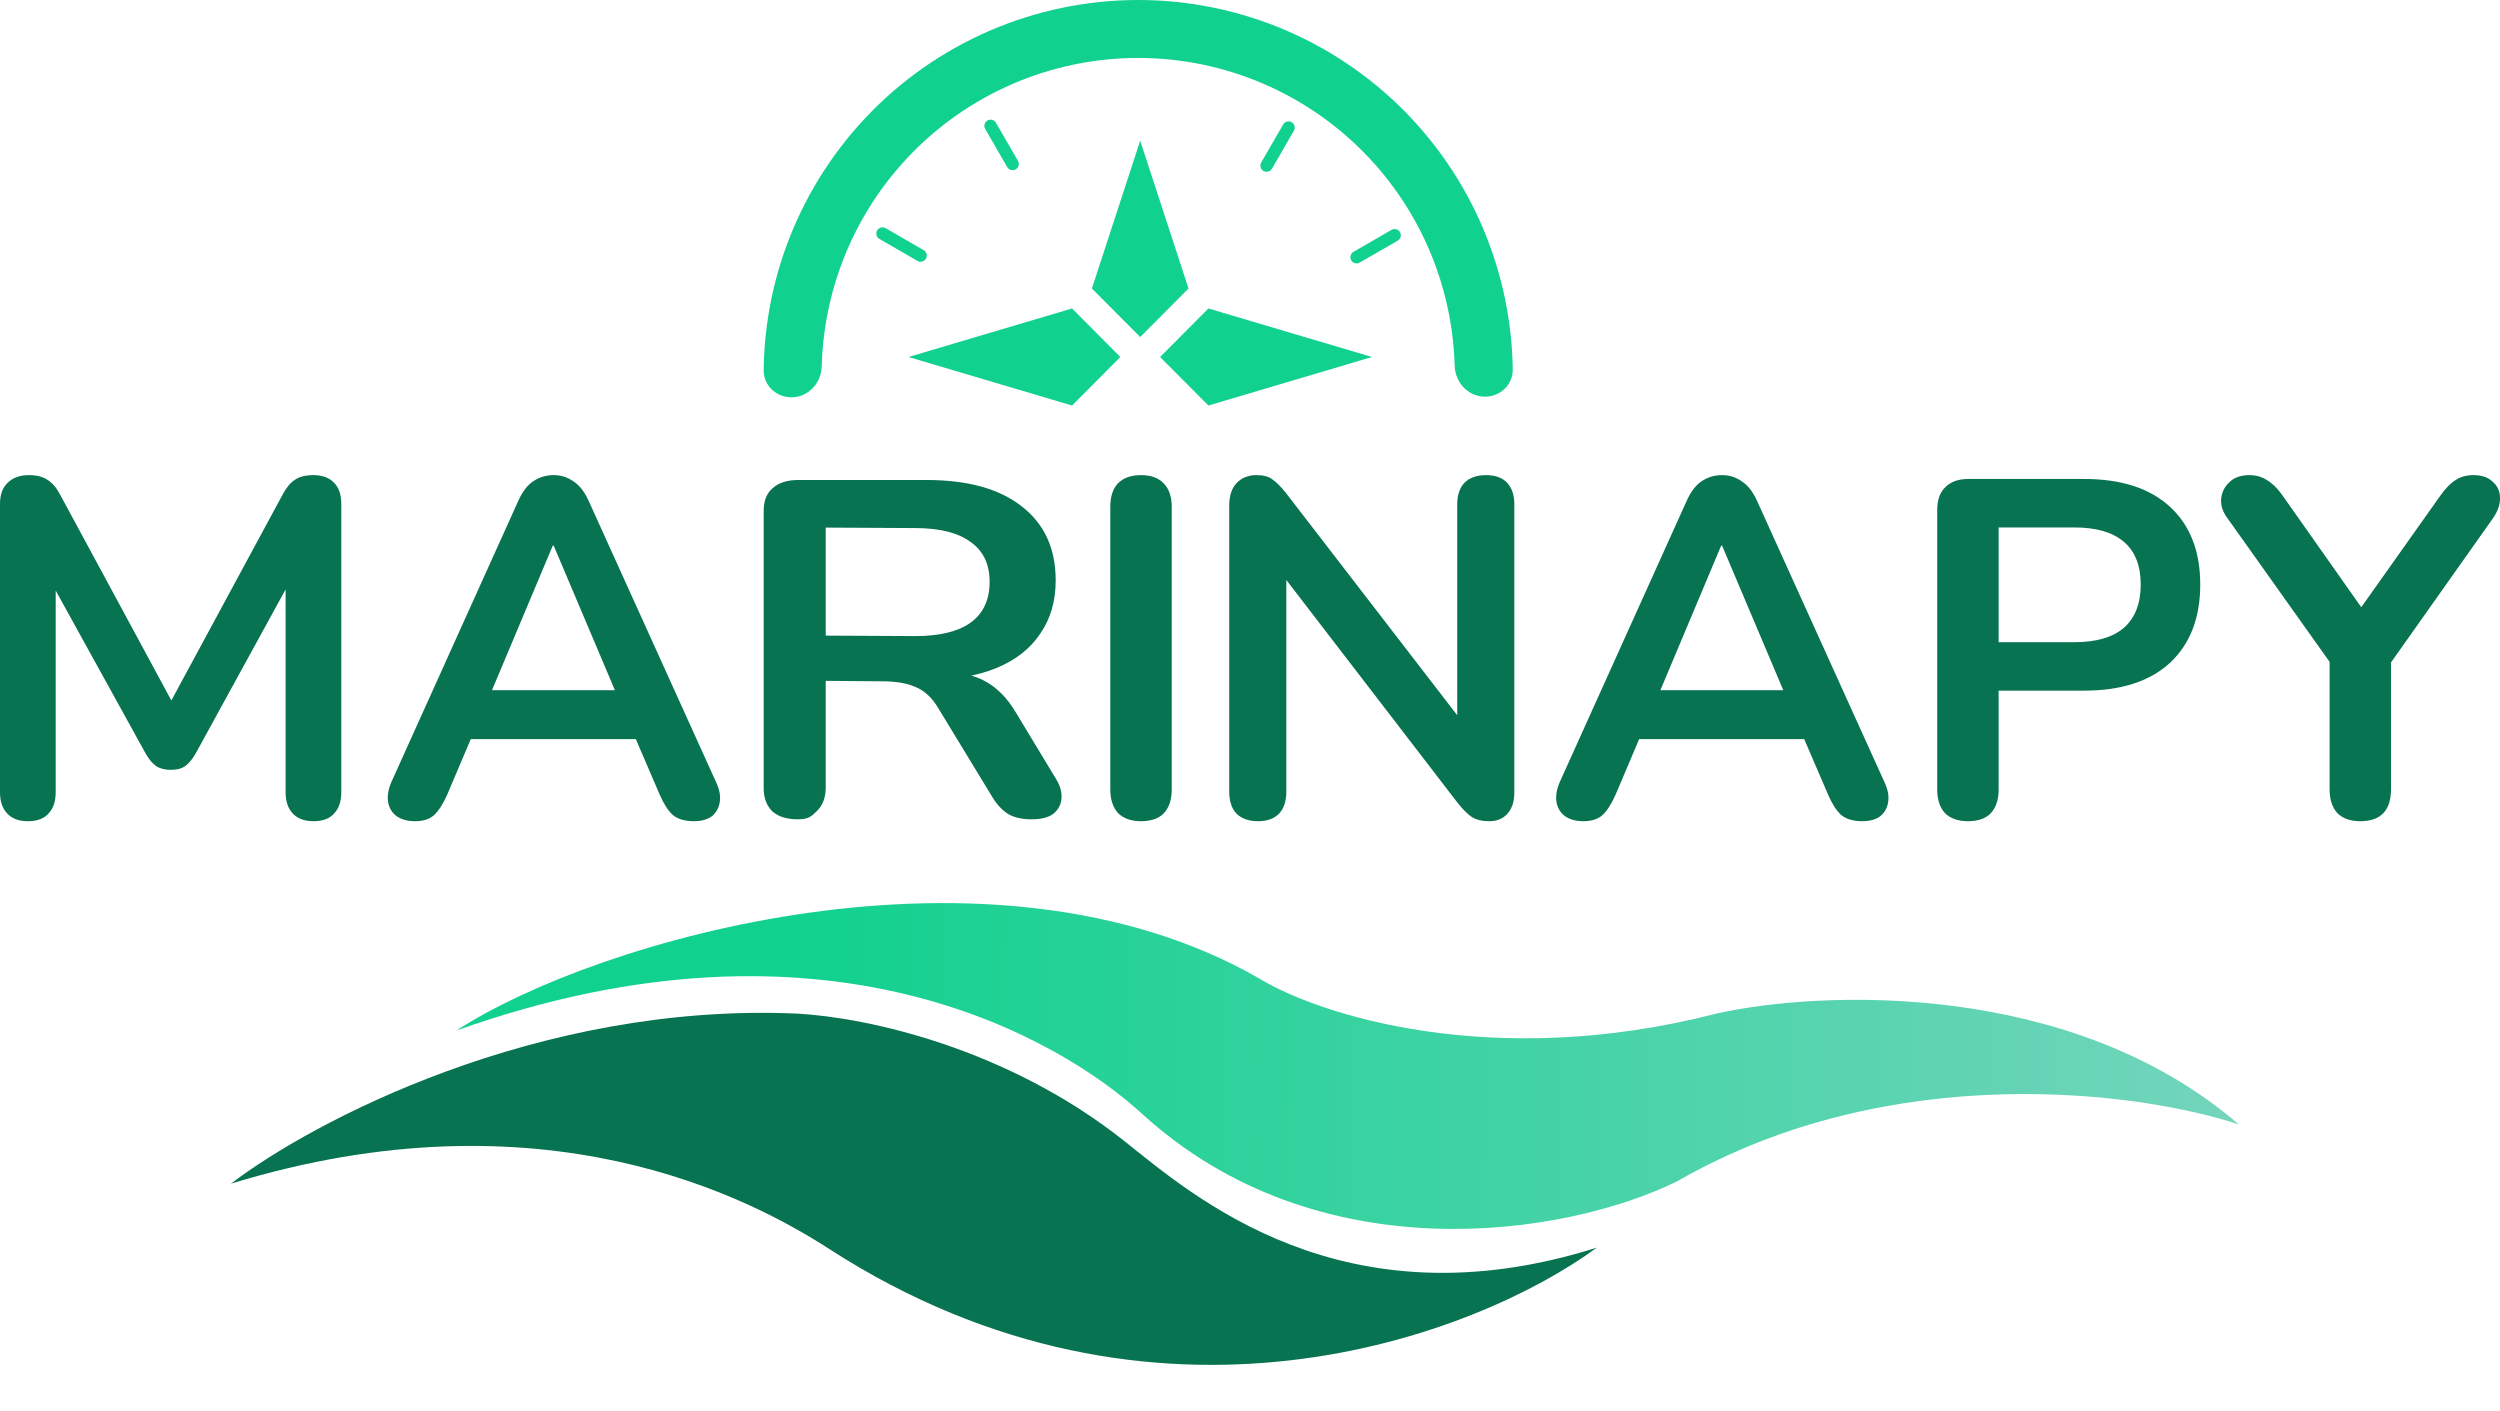 <svg width="101" height="57" viewBox="0 0 101 57" fill="none" xmlns="http://www.w3.org/2000/svg">
<path d="M95.356 33.177C94.955 33.177 94.645 33.067 94.425 32.847C94.218 32.614 94.115 32.291 94.115 31.877V25.982L94.638 27.475L89.965 20.901C89.796 20.669 89.719 20.423 89.732 20.165C89.758 19.893 89.868 19.667 90.061 19.486C90.255 19.292 90.527 19.195 90.876 19.195C91.135 19.195 91.367 19.259 91.574 19.389C91.794 19.518 92.001 19.718 92.195 19.99L95.666 24.916H95.123L98.614 19.99C98.82 19.706 99.021 19.505 99.215 19.389C99.409 19.259 99.648 19.195 99.932 19.195C100.268 19.195 100.527 19.285 100.708 19.466C100.902 19.634 100.999 19.848 100.999 20.106C101.012 20.365 100.921 20.636 100.727 20.921L96.093 27.475L96.597 25.982V31.877C96.597 32.744 96.183 33.177 95.356 33.177Z" fill="#087350"/>
<path d="M79.504 33.177C79.103 33.177 78.793 33.067 78.573 32.847C78.366 32.615 78.263 32.298 78.263 31.897V20.611C78.263 20.197 78.373 19.887 78.593 19.68C78.812 19.46 79.123 19.35 79.523 19.35H84.197C85.697 19.35 86.854 19.725 87.668 20.475C88.483 21.225 88.89 22.272 88.89 23.617C88.89 24.961 88.483 26.015 87.668 26.778C86.854 27.527 85.697 27.902 84.197 27.902H80.745V31.897C80.745 32.298 80.642 32.615 80.435 32.847C80.228 33.067 79.918 33.177 79.504 33.177ZM80.745 25.944H83.809C84.688 25.944 85.354 25.75 85.806 25.362C86.259 24.961 86.485 24.379 86.485 23.617C86.485 22.854 86.259 22.279 85.806 21.891C85.354 21.503 84.688 21.309 83.809 21.309H80.745V25.944Z" fill="#087350"/>
<path d="M63.968 33.177C63.658 33.177 63.406 33.106 63.212 32.963C63.031 32.821 62.921 32.634 62.882 32.401C62.843 32.155 62.889 31.884 63.018 31.587L68.138 20.242C68.306 19.867 68.506 19.602 68.739 19.447C68.984 19.279 69.262 19.195 69.573 19.195C69.87 19.195 70.135 19.279 70.368 19.447C70.613 19.602 70.82 19.867 70.988 20.242L76.127 31.587C76.269 31.884 76.321 32.155 76.282 32.401C76.244 32.647 76.134 32.841 75.953 32.983C75.772 33.112 75.533 33.177 75.235 33.177C74.873 33.177 74.589 33.093 74.382 32.925C74.188 32.744 74.013 32.472 73.858 32.11L72.598 29.182L73.645 29.861H65.462L66.509 29.182L65.268 32.11C65.1 32.485 64.925 32.757 64.744 32.925C64.563 33.093 64.304 33.177 63.968 33.177ZM69.534 22.046L66.819 28.503L66.315 27.883H72.792L72.307 28.503L69.573 22.046H69.534Z" fill="#087350"/>
<path d="M50.824 33.177C50.449 33.177 50.158 33.073 49.951 32.867C49.757 32.66 49.66 32.362 49.66 31.974V20.436C49.66 20.035 49.757 19.731 49.951 19.525C50.158 19.305 50.423 19.195 50.746 19.195C51.044 19.195 51.264 19.253 51.406 19.369C51.561 19.473 51.742 19.654 51.949 19.912L59.376 29.55H58.872V20.378C58.872 20.003 58.969 19.712 59.163 19.505C59.37 19.298 59.66 19.195 60.035 19.195C60.41 19.195 60.695 19.298 60.889 19.505C61.083 19.712 61.179 20.003 61.179 20.378V32.013C61.179 32.375 61.089 32.66 60.908 32.867C60.727 33.073 60.481 33.177 60.171 33.177C59.874 33.177 59.635 33.119 59.453 33.002C59.285 32.886 59.098 32.698 58.891 32.44L51.483 22.802H51.968V31.974C51.968 32.362 51.871 32.66 51.677 32.867C51.483 33.073 51.199 33.177 50.824 33.177Z" fill="#087350"/>
<path d="M46.097 33.177C45.697 33.177 45.386 33.067 45.166 32.847C44.96 32.614 44.856 32.298 44.856 31.897V20.475C44.856 20.061 44.96 19.744 45.166 19.525C45.386 19.305 45.697 19.195 46.097 19.195C46.498 19.195 46.802 19.305 47.009 19.525C47.228 19.744 47.338 20.061 47.338 20.475V31.897C47.338 32.298 47.235 32.614 47.028 32.847C46.821 33.067 46.511 33.177 46.097 33.177Z" fill="#087350"/>
<path d="M32.229 33.1C31.785 33.1 31.44 32.992 31.196 32.774C30.966 32.543 30.852 32.229 30.852 31.832V20.642C30.852 20.232 30.974 19.924 31.218 19.719C31.462 19.501 31.806 19.392 32.251 19.392H37.44C39.105 19.392 40.389 19.751 41.293 20.469C42.198 21.174 42.65 22.167 42.65 23.449C42.65 24.282 42.442 25 42.025 25.602C41.623 26.205 41.035 26.666 40.26 26.986C39.485 27.307 38.545 27.467 37.44 27.467L37.633 27.179H38.344C38.932 27.179 39.442 27.307 39.872 27.563C40.317 27.82 40.705 28.223 41.035 28.775L42.65 31.447C42.822 31.716 42.901 31.979 42.886 32.235C42.872 32.492 42.764 32.703 42.564 32.87C42.363 33.024 42.068 33.1 41.681 33.1C41.293 33.1 40.978 33.03 40.734 32.889C40.49 32.735 40.274 32.505 40.088 32.197L37.913 28.621C37.655 28.185 37.346 27.897 36.987 27.756C36.643 27.602 36.198 27.525 35.653 27.525L33.359 27.506V29.659V31.812C33.359 32.21 33.244 32.524 33.015 32.754C32.785 32.972 32.689 33.1 32.229 33.1ZM33.359 25.679L36.966 25.698C37.956 25.698 38.703 25.519 39.205 25.16C39.722 24.788 39.98 24.237 39.98 23.507C39.98 22.789 39.722 22.25 39.205 21.892C38.703 21.52 37.956 21.334 36.966 21.334L33.359 21.315V25.679Z" fill="#087350"/>
<path d="M16.765 33.177C16.455 33.177 16.203 33.106 16.009 32.963C15.828 32.821 15.718 32.634 15.679 32.401C15.641 32.155 15.686 31.884 15.815 31.587L20.935 20.242C21.103 19.867 21.303 19.602 21.536 19.447C21.782 19.279 22.059 19.195 22.37 19.195C22.667 19.195 22.932 19.279 23.165 19.447C23.41 19.602 23.617 19.867 23.785 20.242L28.924 31.587C29.067 31.884 29.118 32.155 29.079 32.401C29.041 32.647 28.931 32.841 28.75 32.983C28.569 33.112 28.33 33.177 28.032 33.177C27.67 33.177 27.386 33.093 27.179 32.925C26.985 32.744 26.811 32.472 26.655 32.11L25.395 29.182L26.442 29.861H18.259L19.306 29.182L18.065 32.11C17.897 32.485 17.722 32.757 17.541 32.925C17.36 33.093 17.102 33.177 16.765 33.177ZM22.331 22.046L19.616 28.503L19.112 27.883H25.589L25.104 28.503L22.37 22.046H22.331Z" fill="#087350"/>
<path d="M1.125 33.177C0.763 33.177 0.485 33.073 0.291 32.867C0.097 32.66 0 32.375 0 32.013V20.358C0 19.983 0.103 19.699 0.31 19.505C0.517 19.298 0.802 19.195 1.164 19.195C1.487 19.195 1.739 19.259 1.92 19.389C2.114 19.505 2.288 19.712 2.443 20.009L7.233 28.872H6.613L11.403 20.009C11.558 19.712 11.726 19.505 11.907 19.389C12.088 19.259 12.34 19.195 12.663 19.195C13.025 19.195 13.303 19.298 13.497 19.505C13.691 19.699 13.788 19.983 13.788 20.358V32.013C13.788 32.375 13.691 32.66 13.497 32.867C13.316 33.073 13.038 33.177 12.663 33.177C12.301 33.177 12.023 33.073 11.829 32.867C11.635 32.66 11.538 32.375 11.538 32.013V23.035H11.965L7.893 30.462C7.763 30.682 7.628 30.843 7.485 30.947C7.343 31.05 7.149 31.102 6.904 31.102C6.658 31.102 6.458 31.05 6.302 30.947C6.147 30.83 6.012 30.669 5.895 30.462L1.784 23.015H2.25V32.013C2.25 32.375 2.153 32.66 1.959 32.867C1.778 33.073 1.5 33.177 1.125 33.177Z" fill="#087350"/>
<path d="M50.873 39.53C40.038 33.306 24.062 37.965 18.442 41.633C33.368 36.308 42.82 41.964 46.142 44.999C53.224 51.469 63.17 49.976 67.754 47.726C76.439 42.731 86.506 44.115 90.454 45.431C83.688 39.594 73.578 40.007 69.368 40.943C60.267 43.291 53.246 40.979 50.873 39.53Z" fill="url(#paint0_linear_910_5593)"/>
<path d="M32.217 40.95C21.697 40.483 12.575 45.337 9.329 47.821C21.907 43.968 30.282 48.381 33.515 50.467C46.681 58.962 59.666 53.965 64.513 50.404C54.243 53.653 48.183 48.289 45.428 46.102C40.68 42.332 35.048 41.11 32.217 40.95Z" fill="#087350"/>
<path d="M59.917 16.023C60.562 16.064 61.123 15.574 61.115 14.927C61.092 13.254 60.792 11.594 60.224 10.014C59.524 8.066 58.432 6.283 57.015 4.774C55.598 3.265 53.887 2.063 51.987 1.242C50.087 0.421 48.039 -0.002 45.97 6.47698e-06C43.9 0.002 41.853 0.428 39.955 1.253C38.056 2.078 36.347 3.283 34.933 4.794C33.519 6.306 32.431 8.091 31.734 10.04C31.169 11.621 30.872 13.282 30.853 14.955C30.845 15.602 31.407 16.091 32.052 16.049C32.697 16.006 33.18 15.448 33.197 14.802C33.232 13.449 33.482 12.107 33.939 10.828C34.528 9.18 35.448 7.671 36.643 6.394C37.838 5.116 39.283 4.097 40.887 3.4C42.492 2.703 44.222 2.343 45.972 2.341C47.721 2.34 49.453 2.697 51.058 3.391C52.664 4.085 54.111 5.101 55.308 6.377C56.506 7.652 57.429 9.159 58.021 10.806C58.48 12.084 58.732 13.425 58.77 14.778C58.788 15.424 59.272 15.981 59.917 16.023Z" fill="#11D18E"/>
<path d="M43.31 16.383L45.261 14.423L43.31 12.462L36.703 14.423L43.31 16.383ZM44.113 11.655L46.064 13.616L48.016 11.655L46.064 5.684L44.113 11.655ZM48.819 12.462L46.868 14.423L48.819 16.383L55.426 14.423L48.819 12.462Z" fill="#11D18E"/>
<path d="M41.125 6.499L40.237 4.96C40.167 4.84 40.014 4.799 39.894 4.868C39.774 4.938 39.733 5.091 39.803 5.211L40.691 6.75C40.76 6.87 40.914 6.911 41.034 6.842C41.153 6.773 41.194 6.619 41.125 6.499Z" fill="#11D18E"/>
<path d="M37.317 10.108L35.779 9.218C35.659 9.149 35.506 9.19 35.437 9.31C35.367 9.43 35.408 9.583 35.528 9.652L37.066 10.542C37.186 10.611 37.339 10.57 37.409 10.451C37.478 10.331 37.437 10.177 37.317 10.108Z" fill="#11D18E"/>
<path d="M56.217 9.287L54.681 10.174C54.561 10.243 54.52 10.397 54.589 10.517C54.658 10.636 54.812 10.678 54.932 10.608L56.468 9.722C56.588 9.652 56.629 9.499 56.56 9.379C56.49 9.259 56.337 9.218 56.217 9.287Z" fill="#11D18E"/>
<path d="M51.839 5.03L50.953 6.564C50.884 6.684 50.925 6.838 51.045 6.907C51.165 6.976 51.318 6.935 51.388 6.815L52.273 5.281C52.343 5.161 52.301 5.008 52.182 4.938C52.062 4.869 51.908 4.91 51.839 5.03Z" fill="#11D18E"/>
<defs>
<linearGradient id="paint0_linear_910_5593" x1="32.426" y1="41.75" x2="90.343" y2="41.925" gradientUnits="userSpaceOnUse">
<stop stop-color="#11D18E"/>
<stop offset="1" stop-color="#73D5BC"/>
</linearGradient>
</defs>
</svg>
